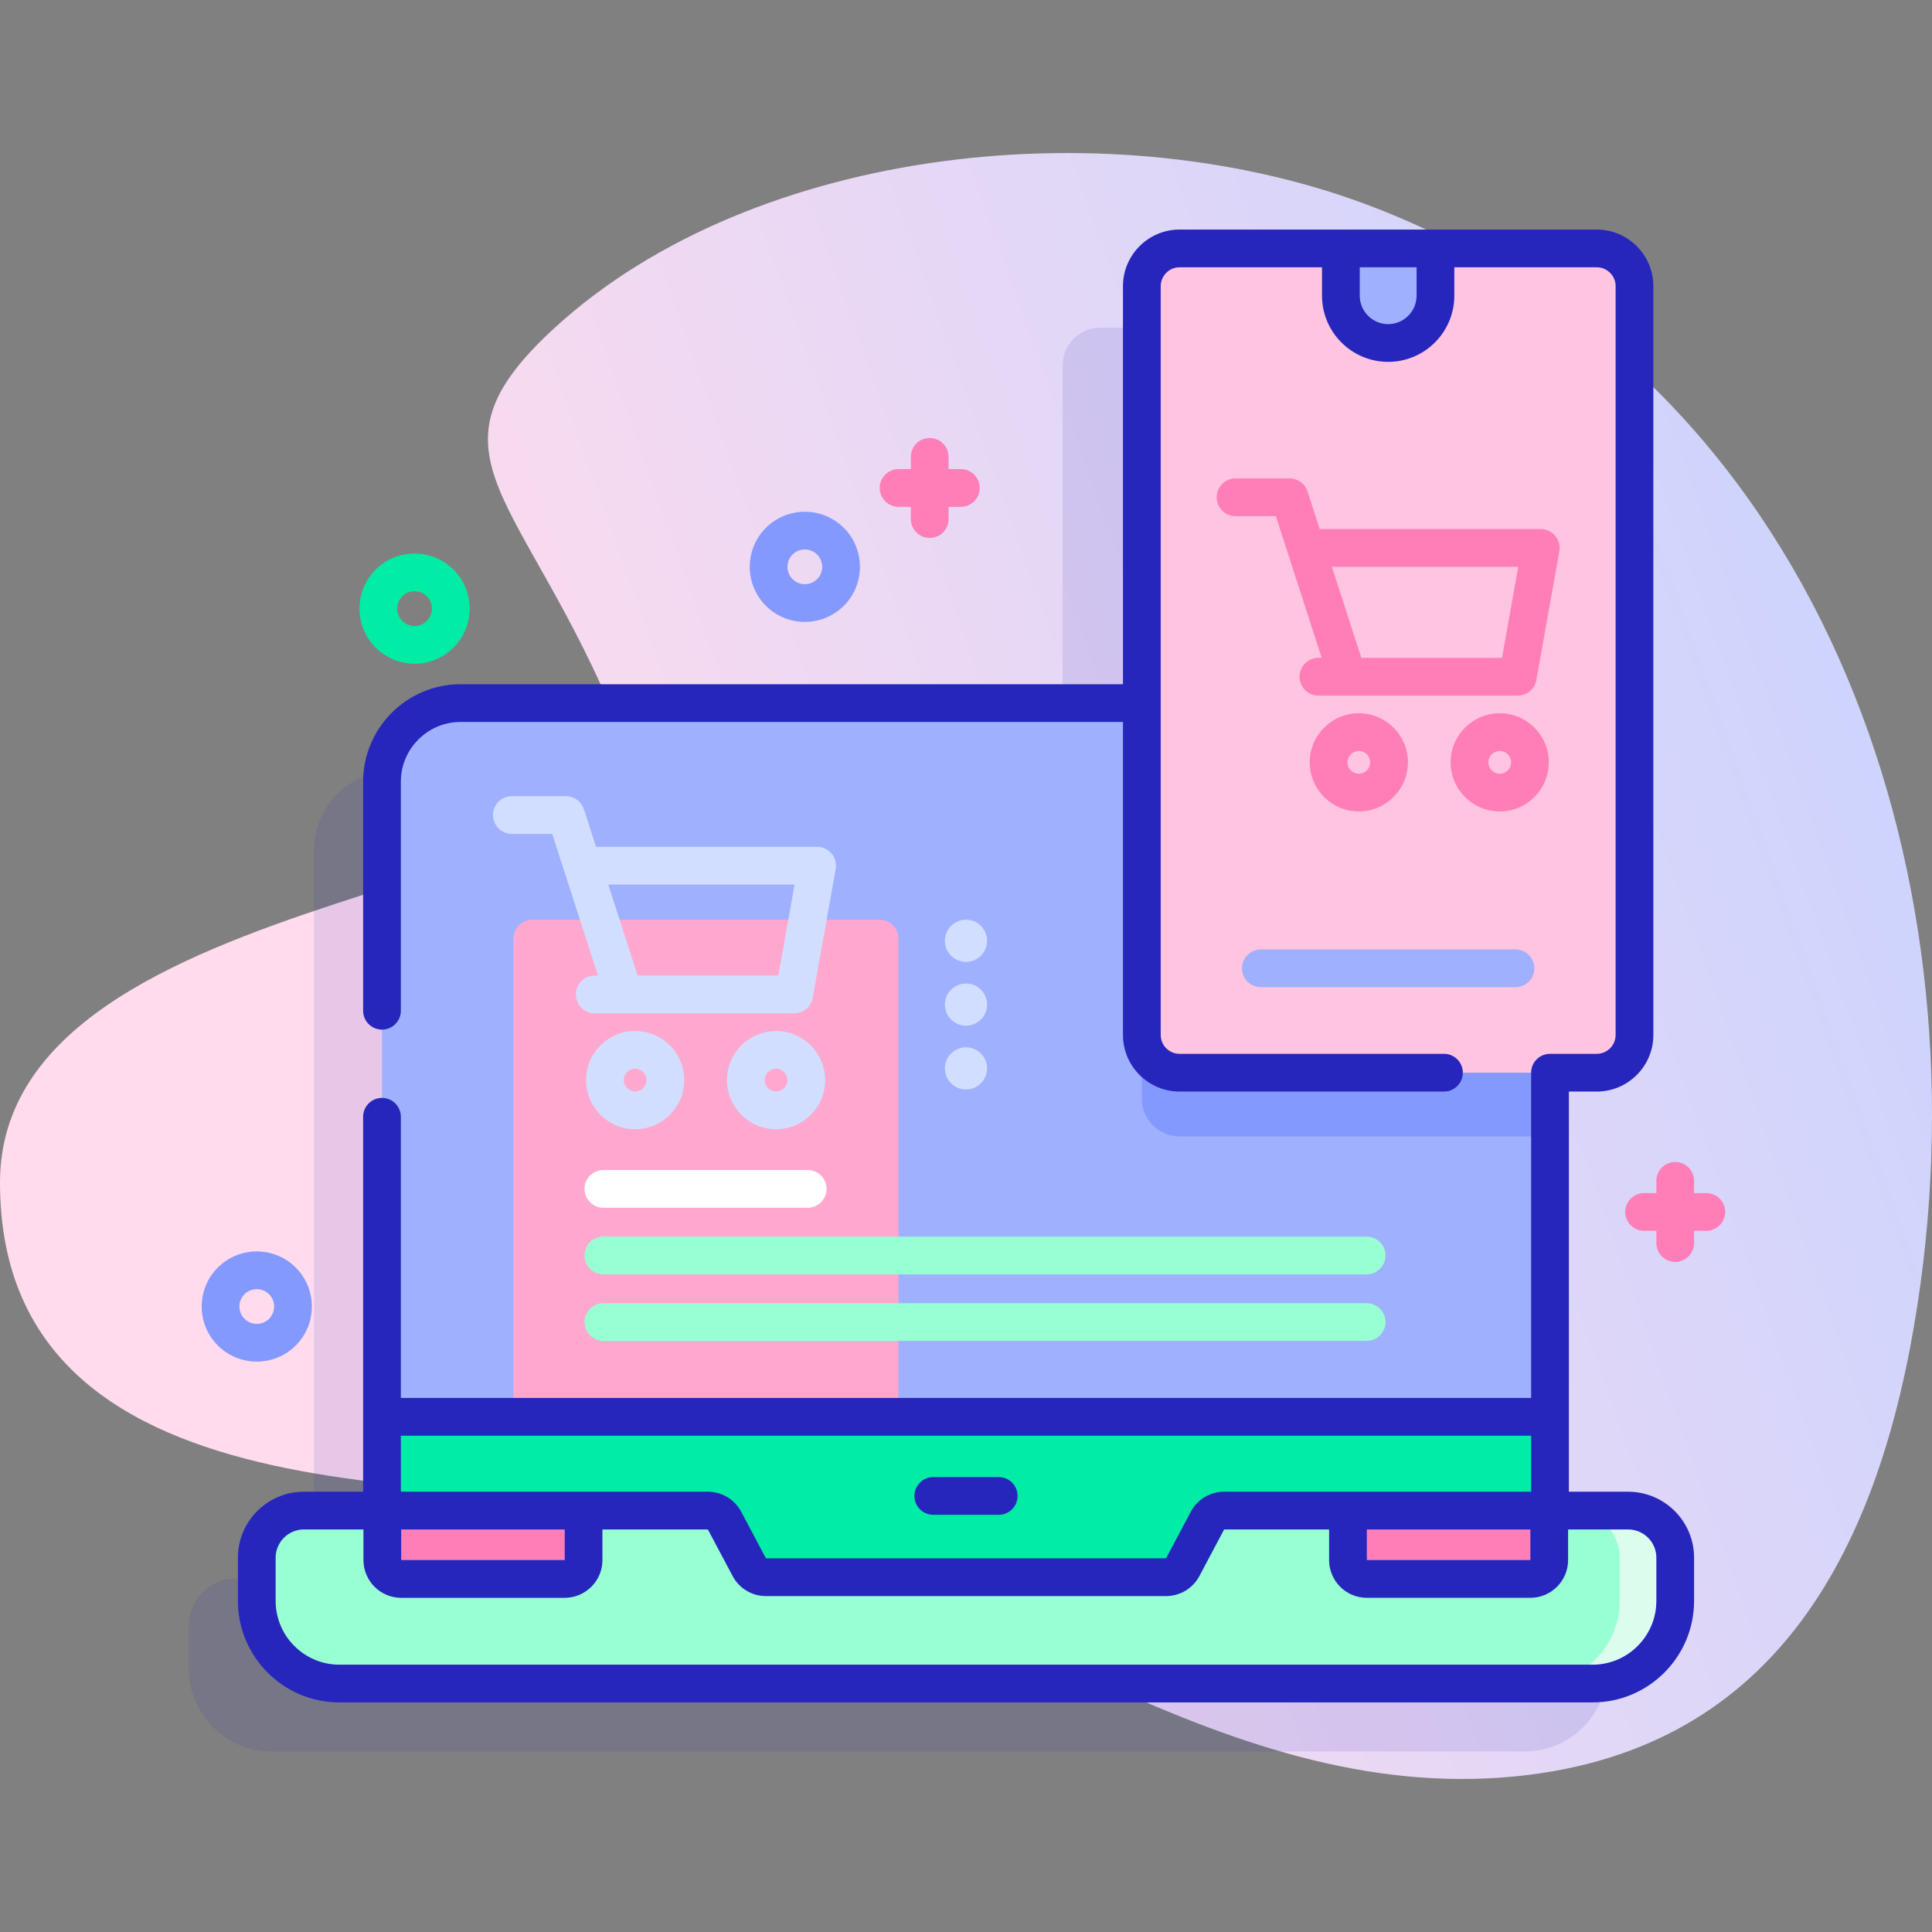 <svg xmlns="http://www.w3.org/2000/svg" xmlns:xlink="http://www.w3.org/1999/xlink" height="512" viewBox="0 0 512 512" width="512"><rect x="0" y="0" width="512" height="512" fill="#808080" stroke="none"/><linearGradient xmlns="http://www.w3.org/2000/svg" id="a" gradientUnits="userSpaceOnUse" x1="545.415" x2="144.935" y1="177.887" y2="320.38"><stop offset="0" stop-color="#c7d3ff"></stop><stop offset=".593" stop-color="#e7d8f5"></stop><stop offset=".997" stop-color="#ffdbed"></stop></linearGradient><path xmlns="http://www.w3.org/2000/svg" d="m364.823 55.215c-69.098-27.035-164.784-16.764-217.662 31.51-37.336 34.085-8.439 43.8 17.016 106.17 18.423 45.14-164.177 38.927-164.177 120.495 0 94.299 132.251 76.424 181.329 87.218 75.036 16.504 140.496 78.242 220.668 70.103 69.795-7.086 96.403-61.855 106.109-124.642 18.082-116.976-26.329-245.094-143.283-290.854z" fill="url(#a)"></path><path xmlns="http://www.w3.org/2000/svg" d="m413.473 418.322h-20.713v-193.146c0-11.474 19.395-20.843 19.395-20.843v-107.496c0-5.523-4.477-10-10-10h-110.555c-5.523 0-10 4.477-10 10v107.49h-177.53c-11.51 0-20.84 9.33-20.84 20.85v193.146h-20.705c-6.89 0-12.476 5.586-12.476 12.476v11.465c0 12.09 9.797 21.898 21.898 21.898h332.104c12.101 0 21.898-9.808 21.898-21.898v-11.465c0-6.892-5.586-12.477-12.476-12.477z" fill="#2626bc" opacity=".11"></path><path xmlns="http://www.w3.org/2000/svg" d="m410.76 207.176v208.93c0 2.76-2.24 5-5 5h-304.53v-213.93c0-11.52 9.33-20.85 20.84-20.85h267.85c11.51 0 20.84 9.33 20.84 20.85z" fill="#9fb0fe"></path><path xmlns="http://www.w3.org/2000/svg" d="m238.098 375.474h-102.029v-126.733c0-2.761 2.239-5 5-5h92.029c2.761 0 5 2.239 5 5z" fill="#ffa8cf"></path><path xmlns="http://www.w3.org/2000/svg" d="m410.76 207.176v93.98h-98.16c-5.52 0-10-4.47-10-10v-104.83h87.32c11.51 0 20.84 9.33 20.84 20.85z" fill="#8399fe"></path><path xmlns="http://www.w3.org/2000/svg" d="m410.763 375.473v40.63c0 2.76-2.24 5-5 5h-304.53v-45.63z" fill="#01eca5"></path><path xmlns="http://www.w3.org/2000/svg" d="m443.949 412.798v11.465c0 12.09-9.797 21.898-21.898 21.898h-332.104c-12.101 0-21.898-9.808-21.898-21.898v-11.465c0-6.89 5.586-12.476 12.476-12.476h107.067c1.849 0 3.548 1.021 4.416 2.654l6.56 12.348c.868 1.633 2.566 2.654 4.416 2.654h106.031c1.849 0 3.548-1.021 4.416-2.654l6.56-12.348c.868-1.633 2.566-2.654 4.415-2.654h107.067c6.89 0 12.476 5.585 12.476 12.476z" fill="#97ffd2"></path><path xmlns="http://www.w3.org/2000/svg" d="m443.95 412.793v11.47c0 12.09-9.8 21.9-21.9 21.9h-14.72c12.1 0 21.9-9.81 21.9-21.9v-11.47c0-6.89-5.59-12.47-12.48-12.47h14.72c6.89 0 12.48 5.58 12.48 12.47z" fill="#dcfdee"></path><path xmlns="http://www.w3.org/2000/svg" d="m149.65 418.44h-43.333c-2.761 0-5-2.239-5-5v-13.118h53.333v13.118c0 2.761-2.239 5-5 5z" fill="#ff7eb8"></path><path xmlns="http://www.w3.org/2000/svg" d="m405.558 418.44h-43.333c-2.761 0-5-2.239-5-5v-13.118h53.333v13.118c0 2.761-2.239 5-5 5z" fill="#ff7eb8"></path><path xmlns="http://www.w3.org/2000/svg" d="m423.155 284.276h-110.555c-5.523 0-10-4.477-10-10v-198.439c0-5.523 4.477-10 10-10h110.555c5.523 0 10 4.477 10 10v198.44c0 5.522-4.477 9.999-10 9.999z" fill="#ffc4df"></path><path xmlns="http://www.w3.org/2000/svg" d="m367.878 90.898c-6.921 0-12.531-5.61-12.531-12.531v-12.53h25.061v12.531c0 6.92-5.61 12.53-12.53 12.53z" fill="#9fb0fe"></path><path xmlns="http://www.w3.org/2000/svg" d="m214.046 320.073h-54.141c-2.762 0-5-2.239-5-5s2.238-5 5-5h54.141c2.762 0 5 2.239 5 5s-2.238 5-5 5z" fill="#fff"></path><path xmlns="http://www.w3.org/2000/svg" d="m362.181 337.715h-202.275c-2.762 0-5-2.239-5-5s2.238-5 5-5h202.275c2.762 0 5 2.239 5 5s-2.238 5-5 5z" fill="#97ffd2"></path><path xmlns="http://www.w3.org/2000/svg" d="m362.181 355.356h-202.275c-2.762 0-5-2.239-5-5s2.238-5 5-5h202.275c2.762 0 5 2.239 5 5s-2.238 5-5 5z" fill="#97ffd2"></path><path xmlns="http://www.w3.org/2000/svg" d="m213.292 164.813c-3.74 0-7.479-1.423-10.326-4.271-5.693-5.692-5.693-14.957 0-20.651 5.695-5.694 14.959-5.693 20.652-.001 5.694 5.695 5.693 14.96 0 20.652v.001c-2.847 2.846-6.587 4.27-10.326 4.27zm6.791-7.806h.01zm-6.791-11.392c-1.179 0-2.357.448-3.255 1.346-1.794 1.795-1.795 4.716 0 6.511 1.794 1.793 4.714 1.794 6.51-.001 1.794-1.794 1.794-4.715-.001-6.51-.897-.897-2.075-1.346-3.254-1.346z" fill="#8399fe"></path><path xmlns="http://www.w3.org/2000/svg" d="m68.049 360.836c-3.739 0-7.479-1.423-10.326-4.271-5.693-5.693-5.693-14.957 0-20.65 5.695-5.696 14.958-5.694 20.652 0 5.693 5.693 5.693 14.957 0 20.65-2.847 2.848-6.586 4.271-10.326 4.271zm0-19.196c-1.178 0-2.357.449-3.254 1.346-1.794 1.795-1.794 4.715 0 6.51 1.795 1.793 4.714 1.792 6.509 0 1.794-1.795 1.794-4.715 0-6.51-.897-.897-2.076-1.346-3.255-1.346z" fill="#8399fe"></path><path xmlns="http://www.w3.org/2000/svg" d="m109.862 175.888c-3.901 0-7.568-1.52-10.326-4.278-5.693-5.693-5.693-14.957 0-20.65 5.693-5.695 14.958-5.695 20.652 0 5.693 5.693 5.693 14.957 0 20.65h.001c-.001 0-.001 0-.001 0-2.759 2.758-6.426 4.278-10.326 4.278zm0-19.204c-1.179 0-2.357.449-3.255 1.347-1.794 1.794-1.794 4.714 0 6.509.87.869 2.025 1.349 3.255 1.349 1.229 0 2.385-.479 3.254-1.349 1.794-1.795 1.794-4.715 0-6.51-.897-.897-2.075-1.346-3.254-1.346z" fill="#01eca5"></path><path xmlns="http://www.w3.org/2000/svg" d="m254.634 124.316h-3.25v-3.25c0-2.762-2.239-5-5-5s-5 2.238-5 5v3.25h-3.25c-2.761 0-5 2.238-5 5s2.239 5 5 5h3.25v3.25c0 2.762 2.239 5 5 5s5-2.238 5-5v-3.25h3.25c2.762 0 5-2.238 5-5s-2.238-5-5-5z" fill="#ff7eb8"></path><path xmlns="http://www.w3.org/2000/svg" d="m452.199 316.178h-3.25v-3.25c0-2.762-2.238-5-5-5s-5 2.238-5 5v3.25h-3.25c-2.762 0-5 2.238-5 5s2.238 5 5 5h3.25v3.25c0 2.762 2.238 5 5 5s5-2.238 5-5v-3.25h3.25c2.762 0 5-2.238 5-5s-2.238-5-5-5z" fill="#ff7eb8"></path><path xmlns="http://www.w3.org/2000/svg" d="m431.474 395.322h-15.706v-106.046h7.388c8.271 0 15-6.729 15-15v-198.439c0-8.271-6.729-15-15-15h-110.556c-8.271 0-15 6.729-15 15v105.488h-175.524c-14.251 0-25.845 11.594-25.845 25.845v60.689c0 2.762 2.239 5 5 5s5-2.238 5-5v-60.689c0-8.737 7.108-15.845 15.845-15.845h175.524v82.951c0 8.271 6.729 15 15 15h70.068c2.762 0 5-2.238 5-5s-2.238-5-5-5h-70.068c-2.757 0-5-2.243-5-5v-198.439c0-2.757 2.243-5 5-5h37.747v7.53c0 9.667 7.864 17.531 17.531 17.531 9.666 0 17.53-7.864 17.53-17.531v-7.53h37.747c2.757 0 5 2.243 5 5v198.439c0 2.757-2.243 5-5 5h-12.388c-2.762 0-5 2.238-5 5v86.198h-299.536v-74.516c0-2.762-2.239-5-5-5s-5 2.238-5 5v99.363h-15.706c-9.636 0-17.476 7.84-17.476 17.476v11.465c0 14.831 12.066 26.897 26.897 26.897h332.104c14.832 0 26.898-12.066 26.898-26.897v-11.465c.001-9.635-7.839-17.475-17.474-17.475zm-56.066-316.955c0 4.152-3.378 7.531-7.53 7.531s-7.531-3.379-7.531-7.531v-7.53h15.062v7.53zm30.156 335.072h-43.34v-8.117h43.336zm.204-32.964v14.847l-81.361.001c-3.707 0-7.091 2.033-8.832 5.308l-6.56 12.348h-106.032l-6.56-12.349c-1.74-3.273-5.124-5.307-8.831-5.307l-81.361-.001v-14.847zm-256.112 32.964h-43.339v-8.117h43.335zm289.293 10.824c0 9.317-7.581 16.897-16.898 16.897h-332.104c-9.317 0-16.897-7.58-16.897-16.897v-11.465c0-4.122 3.354-7.476 7.476-7.476h15.791v8.117c0 5.514 4.486 10 10 10h43.333c5.514 0 10-4.486 10-10v-8.118h27.943l6.56 12.347c1.739 3.275 5.124 5.31 8.832 5.31h106.031c3.708 0 7.092-2.034 8.832-5.309l6.56-12.347h27.818v8.117c0 5.514 4.486 10 10 10h43.333c5.514 0 10-4.486 10-10v-8.117h15.916c4.122 0 7.476 3.354 7.476 7.476v11.465z" fill="#2626bc"></path><path xmlns="http://www.w3.org/2000/svg" d="m247.329 401.439h17.341c2.762 0 5-2.238 5-5s-2.238-5-5-5h-17.341c-2.761 0-5 2.238-5 5s2.238 5 5 5z" fill="#2626bc"></path><g fill="#ff7eb8"><path xmlns="http://www.w3.org/2000/svg" d="m412.157 141.998c-.95-1.135-2.354-1.79-3.834-1.79h-58.587l-3.222-9.967c-.667-2.063-2.589-3.462-4.758-3.462h-14.323c-2.762 0-5 2.238-5 5s2.238 5 5 5h10.685l12.14 37.553h-.86c-2.762 0-5 2.238-5 5s2.238 5 5 5h52.834c2.423 0 4.496-1.736 4.922-4.121l6.092-34.124c.26-1.457-.14-2.954-1.089-4.089zm-14.112 32.334h-37.277l-7.799-24.124h49.383z"></path><path xmlns="http://www.w3.org/2000/svg" d="m360.104 215.039c-7.175 0-13.012-5.837-13.012-13.012s5.837-13.012 13.012-13.012 13.012 5.837 13.012 13.012-5.837 13.012-13.012 13.012zm0-16.023c-1.661 0-3.012 1.351-3.012 3.012s1.351 3.012 3.012 3.012 3.012-1.351 3.012-3.012-1.35-3.012-3.012-3.012z"></path><path xmlns="http://www.w3.org/2000/svg" d="m397.44 215.039c-7.175 0-13.012-5.837-13.012-13.012s5.837-13.012 13.012-13.012 13.013 5.837 13.013 13.012-5.838 13.012-13.013 13.012zm0-16.023c-1.661 0-3.012 1.351-3.012 3.012s1.351 3.012 3.012 3.012 3.013-1.351 3.013-3.012-1.351-3.012-3.013-3.012z"></path></g><g xmlns="http://www.w3.org/2000/svg" fill="#d2deff"><path d="m255.995 254.908c3.087 0 5.59-2.503 5.59-5.59s-2.503-5.59-5.59-5.59-5.59 2.503-5.59 5.59c0 3.088 2.503 5.59 5.59 5.59z"></path><path d="m255.995 260.639c-3.087 0-5.59 2.503-5.59 5.59s2.503 5.59 5.59 5.59 5.59-2.503 5.59-5.59c0-3.088-2.503-5.59-5.59-5.59z"></path><circle cx="255.995" cy="283.139" r="5.59"></circle><path d="m216.546 224.421h-58.586l-3.222-9.968c-.667-2.063-2.589-3.462-4.758-3.462h-14.324c-2.761 0-5 2.238-5 5s2.239 5 5 5h10.686l12.139 37.554h-.86c-2.761 0-5 2.238-5 5s2.239 5 5 5h52.834c2.422 0 4.497-1.736 4.922-4.121l6.092-34.124c.26-1.457-.139-2.954-1.089-4.089s-2.354-1.79-3.834-1.79zm-10.278 34.124h-37.277l-7.798-24.124h49.382z"></path><path d="m168.328 273.229c-7.175 0-13.012 5.837-13.012 13.012s5.837 13.012 13.012 13.012 13.012-5.837 13.012-13.012-5.837-13.012-13.012-13.012zm0 16.023c-1.661 0-3.012-1.351-3.012-3.012s1.351-3.012 3.012-3.012 3.012 1.351 3.012 3.012-1.351 3.012-3.012 3.012z"></path><path d="m205.665 273.229c-7.175 0-13.012 5.837-13.012 13.012s5.837 13.012 13.012 13.012 13.012-5.837 13.012-13.012-5.838-13.012-13.012-13.012zm0 16.023c-1.661 0-3.012-1.351-3.012-3.012s1.351-3.012 3.012-3.012 3.012 1.351 3.012 3.012-1.352 3.012-3.012 3.012z"></path></g><path xmlns="http://www.w3.org/2000/svg" d="m401.615 261.609h-67.475c-2.762 0-5-2.238-5-5s2.238-5 5-5h67.476c2.762 0 5 2.238 5 5s-2.239 5-5.001 5z" fill="#9fb0fe"></path></svg>